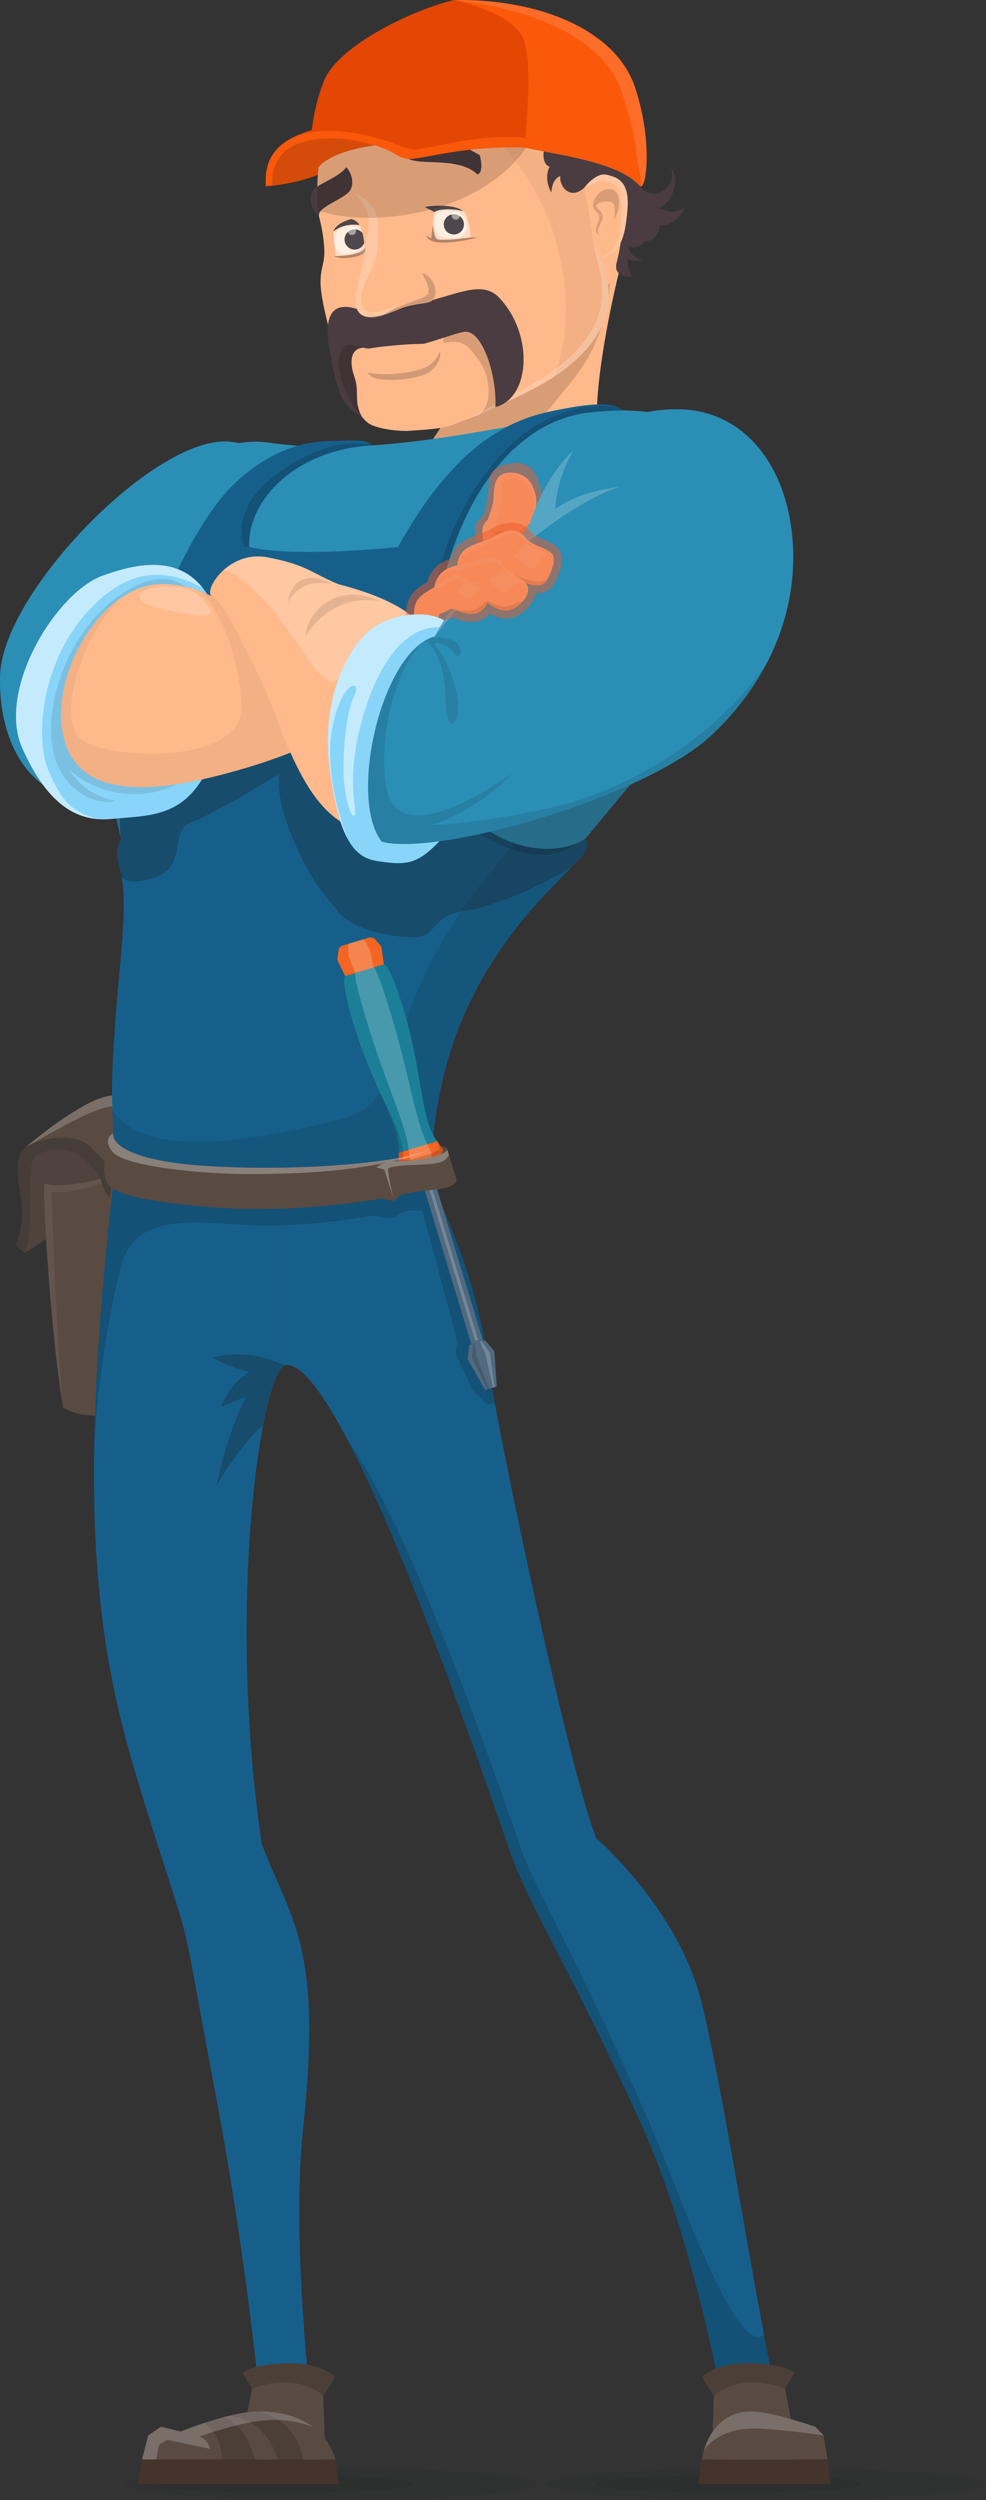 <?xml version="1.0" encoding="UTF-8"?> <svg xmlns="http://www.w3.org/2000/svg" xmlns:xlink="http://www.w3.org/1999/xlink" viewBox="0 0 284.24 720.29"><rect x="0" y="0" width="284.24" height="720.29" fill="#333333" stroke="none"/><defs><style> .cls-1, .cls-2, .cls-3 { opacity: .2; } .cls-1, .cls-4, .cls-5, .cls-6, .cls-7 { fill: #fff; } .cls-2, .cls-8, .cls-9, .cls-10 { fill: #1c1f23; } .cls-11 { fill: #175f8b; } .cls-12 { fill: #45342b; } .cls-13 { opacity: .05; } .cls-14 { fill: #ffb98b; } .cls-15 { fill: #516a80; } .cls-16, .cls-6, .cls-10 { opacity: .3; } .cls-5, .cls-17 { opacity: .5; } .cls-18 { fill: #4e474b; } .cls-19 { fill: #594a42; } .cls-8, .cls-20 { opacity: .1; } .cls-21 { fill: #ffe6d2; } .cls-21, .cls-9, .cls-22, .cls-7 { opacity: .15; } .cls-23 { fill: #89d5fa; } .cls-24 { fill: #2b8eb5; } .cls-25 { fill: #f26522; } .cls-26 { clip-path: url(#clippath-1); } .cls-27 { isolation: isolate; } .cls-28 { fill: #1c7f98; } .cls-29 { fill: #4a3c40; } .cls-17 { fill: #f15a29; mix-blend-mode: hard-light; } .cls-30 { clip-path: url(#clippath); } .cls-31 { fill: #fa580a; } .cls-32 { fill: #d63c00; opacity: .62; } </style><clipPath id="clippath"><path class="cls-5" d="M103.65,64.83c1.28,2.57,1.6,6.45,1.35,7.73-1.82.9-4.98,1.17-8.21,1.2-.8-6.39-.76-6.97-.76-6.97,0,0,1.52-1.82,3.98-2.02,2.42-.2,3.64.06,3.64.06Z"></path></clipPath><clipPath id="clippath-1"><path class="cls-5" d="M125.22,61.1c-.76,2.77-.33,6.64.16,7.84,1.96.53,7.12.06,10.29-.54-.44-6.43-2.08-7.61-2.08-7.61,0,0-2.76-1.23-5.23-1.06-2.46.17-3.14,1.37-3.14,1.37Z"></path></clipPath></defs><g class="cls-27"><g id="_Слой_2" data-name="Слой_2"><g id="Work"><g><g><path class="cls-14" d="M178.68,77.38c-3.37,13.53-8.14,37.96-6.22,49.12,1.92,11.16-42.96,8.72-47.9,5.41-4.93-3.31,6.02-7.33,8.74-26.07,2.72-18.74,6.35-17.94,16.74-23.57,10.39-5.63,30.61-12.77,28.64-4.88Z"></path><path class="cls-22" d="M175.79,73.92c-5.74-.53-18.28,4.29-25.75,8.34-10.39,5.63-14.02,4.83-16.74,23.57-2.72,18.74-13.67,22.76-8.74,26.07,1.88,1.26,9.56,2.4,18.24,2.7,8.81-8.57,17.05-18.49,22.77-25.68,7.97-10.01,11.13-23.02,10.22-35Z"></path></g><g><g><path class="cls-19" d="M45.84,329.8c-2.01-10.92-8.05-16.39-16.6-13.52-8.55,2.87-21.81,14.21-21.81,14.21h0c-2.95,2.23-2.72,6.5-1.46,14.38,1.4,8.75-1.45,13.81-1.45,13.81l2.61,2.31s13.64-8.72,24.52-16.23c8.55-5.9,15.08-10.16,14.19-14.96Z"></path><path class="cls-1" d="M45.84,329.8s-.05-.04-.15-.12c-.1-.08-.24-.19-.4-.35-.34-.3-.75-.79-1.24-1.38-.23-.28-.48-.59-.73-.92-.2-.34-.49-.68-.74-1.07-.48-.78-.94-1.65-1.56-2.49-.31-.42-.62-.86-1-1.23-.19-.19-.35-.41-.54-.59-.19-.18-.38-.36-.58-.54-.8-.68-1.62-1.29-2.53-1.67-.9-.38-1.88-.63-3.01-.68-1.11-.05-2.4.17-3.65.51l-1.14.36-.95.36c-.62.21-1.34.57-2.02.83-1.37.59-2.72,1.26-4.02,1.92-1.31.66-2.57,1.32-3.76,1.98-1.2.66-2.33,1.28-3.37,1.85-1.03.6-2.03,1.1-2.87,1.58-.85.48-1.6.91-2.21,1.25-1.24.69-1.95,1.08-1.95,1.08,0,0,2.42-2.08,6.25-4.96.96-.72,2.01-1.48,3.13-2.27,1.12-.79,2.32-1.6,3.58-2.41,1.27-.8,2.59-1.6,3.97-2.35,1.39-.73,2.81-1.47,4.32-2,1.49-.54,3.07-.95,4.64-.95,1.57-.03,3.12.28,4.48.91,1.36.64,2.48,1.6,3.41,2.6.45.52.88,1.03,1.21,1.58.38.52.67,1.08.95,1.6.55,1.06.97,2.08,1.28,3,.35.91.52,1.74.73,2.41.31,1.36.47,2.14.47,2.14Z"></path><path class="cls-9" d="M7.13,360.99c3.67-8.81-1.02-26.68,4.02-28.56,5.05-1.9,11.45-3.1,17.84,7.2,0,0,1.46,5.33,2.65,5.13-10.88,7.51-24.52,16.23-24.52,16.23Z"></path><path class="cls-19" d="M32.89,407.48s-9.4,1.61-14.71-1.96c-3.62-21.54-5.79-59.89-5.43-64.52,6.9,2.19,23.13-3.38,23.13-3.38l-2.99,69.85Z"></path><path class="cls-10" d="M29,339.63c-6.4-10.29-12.79-9.09-17.84-7.2-5.05,1.89-.35,19.76-4.03,28.56l-2.61-2.31s2.85-5.07,1.45-13.81c-1.4-8.75-1.54-13.05,2.53-15.04,4.07-1.99,13.58-3.82,17.88.88,3.11,3.4,5.58,4.81,6.29,7.71-.38,1.84-.74,4.66-1.02,6.35-1.19.18-2.65-5.14-2.65-5.14Z"></path><g class="cls-3"><path class="cls-6" d="M29,339.63s0,0,0-.01c-.55.14-1.09.28-1.64.41-.96.22-1.92.43-2.89.61-.97.19-1.94.35-2.91.49-.49.08-.98.12-1.47.18-.49.06-.98.11-1.47.13-.49.02-.98.08-1.48.06l-1.48-.02-1.09-.11-.38-.04-1.44-.33h0c-.02.54-.03,1.07-.03,1.61,0,0,.01,1.81.03,2.44.03,1.35.09,2.7.14,4.05.11,2.7.26,5.39.42,8.09.32,5.39.71,10.78,1.16,16.16.44,5.38.95,10.76,1.55,16.12l.46,4.02.5,4.02c.35,2.68.75,5.35,1.18,8.01l-.65-8.08-.54-8.08c-.19-2.69-.32-5.38-.47-8.08-.11-2.7-.28-5.38-.43-8.07-.29-5.38-.53-10.77-.7-16.15-.11-2.69-.23-5.38-.31-8.06l-.16-4.01c-.02-.51-.03-1.02-.04-1.53l.66.05,1.62-.02c.54,0,1.05-.07,1.58-.11.52-.04,1.04-.12,1.54-.2.51-.09,1.02-.15,1.52-.25,1-.19,2-.4,2.98-.64.98-.23,1.96-.49,2.91-.79.57-.17,1.14-.36,1.7-.57-.24-.74-.39-1.29-.39-1.29Z"></path></g></g><path class="cls-24" d="M66.35,127.26C45.19,124.96.6,170.6.02,194.67c-.58,24.07,13.25,38.19,28.52,34.61,15.27-3.58,26.86-23.3,32.37-44.75,5.51-21.46,33.51-54.22,5.45-57.26Z"></path><path class="cls-24" d="M123.01,337.61c0-36.53,13.72-56.64,42.33-91.81,28.61-35.18,47.55-52.58,51.03-87.37s-23-43.68-50.16-39.05c-27.16,4.64-59.63,12.37-89.01,8.12-29.38-4.25-54.51,44.84-48.71,81.96,5.8,37.11,10.05,35.57,8.5,63.79-1.55,28.22-1.93,48.32-1.93,64.37h87.95Z"></path><g><path class="cls-11" d="M168.74,241.64c-12.19,8.14-45.15.77-44.95-41.58.2-42.35,18.04-77.08,44.95-81.07,0,0,7.2-.87,10.87-.74-2.62-2.38-8.37-2.21-18.13-.29-9.76,1.92-27.9,5.5-46.73,39.63,0,0-28.94,3.22-42.89.02-.7-13.32,13.31-28.07,35.3-29.28-1.3-1.91-5.12-1.38-11.36-1.3-6.24.09-16.53,1.31-28.12,12.21-11.59,10.9-23.19,37.84-27.64,54.05-4.45,16.22-6.26,43.16-5.19,48.36-1.09,2.9-1.79,3.34-.13,9.27,1.66,5.93.87,17.44-.31,29.47-1.18,12.03-2.35,29.29-2.09,36.22.26,6.93.65,14.38-.39,17.39-1.05,3.01,1.21,8.55,34.34,8.98,33.13.43,53.72.79,57.72-5.37,1.93-2.97-1.25-4.14,3.47-25.76s16-38.99,27.13-51.35c12.8-14.21,15.95-14.38,14.15-18.86Z"></path><path class="cls-20" d="M66.27,342.97c33.13.43,53.72.79,57.72-5.37,1.93-2.97-1.25-4.14,3.47-25.76,4.72-21.62,16-38.99,27.13-51.35,12.8-14.21,15.95-14.38,14.15-18.86-4.74,3.16-12.61,3.96-20.46,1.3-2.05,2.49-4.09,4.94-6.08,7.34-36.47,43.93-21.1,66.75-44.85,72.44-20.49,4.91-54.39,12.41-64.9-2.69.22,5.83.35,11.45-.52,13.97-1.05,3.01,1.21,8.55,34.34,8.98Z"></path><path class="cls-22" d="M107.15,128.32c-.06-.09-.15-.14-.22-.22-7.63-1.32-16.27.59-27.28,8.55-13.73,9.94-9.28,20.93-9.28,20.93l1.48.02c-.7-13.32,13.31-28.07,35.3-29.28Z"></path><path class="cls-22" d="M179.61,118.25c-.37-.34-.82-.62-1.33-.86-8.84-2.07-22.83,2.03-32.61,12.28-12.84,13.45-21.34,32.58-22.59,57.17-1.25,24.59,2.47,46.03,16.1,53.95,10.13,5.88,19.88,7.47,26.82,2.28-13.75,5.56-42.41-3.5-42.23-43,.2-42.35,18.04-77.08,44.95-81.07,0,0,7.2-.87,10.87-.74Z"></path><path class="cls-10" d="M173.34,196.03c-27.55,12.33-55.16,4.53-74.59,4.73-19.44.2-42.23-6.95-59.67-17.32-3.04-1.81-6.37-2.24-9.81-1.74-1.78,9.34-2.16,18.89-.78,27.75,2.53,16.2,4.77,25.03,6.35,32.19h0c-1.09,2.9-1.78,3.34-.13,9.27.15.54.27,1.13.38,1.76,1.22,1.36,3.1,1.78,7.64.74,12.38-2.82,5.4-13.92,12.38-16.46,6.97-2.54,25.46-14.05,25.46-14.05,0,0-1.74,6.48,4.51,20.21,6.26,13.73,8.39,14.17,12.14,19.29,3.75,5.12,15.08,7.78,22.19,7.62,7.11-.16,4.05-5.77,14.56-7.62,7.4-1.1,18.56-5.38,30.76-12.5,4.25-4.26,5.16-5.36,4-8.25,19.47-23.66,34.09-39.31,41.88-59-9.87,1.89-24,7.44-37.28,13.39Z"></path></g><g><path class="cls-11" d="M123.01,337.61c10.44,22.62,15.08,36.53,17.98,56.83s23.36,116.59,30.9,135.15c0,0,23.94,20.69,30.39,47.47,8.6,35.71,18.15,106.74,26.85,135.16h-17.4s-8.31-59.78-27.45-101.53-31.53-61.39-36.75-75.88-47.49-141.58-64.89-141.58v-55.61h40.36Z"></path><path class="cls-22" d="M151.12,535.02c-3.79-9.78-30.15-90.75-51.1-120.53,19.37,36.82,43.64,109.55,47.52,120.31,5.22,14.5,17.62,34.13,36.75,75.88,19.14,41.75,27.45,101.53,27.45,101.53h17.4c-2.9-9.46-5.89-23.64-8.9-39.67-4.43,3.95-12.2-8.45-25.77-43.19-16.67-42.67-39.33-84-43.33-94.33Z"></path><path class="cls-11" d="M82.65,393.22c-6.96,0-17.62,67.32-7.19,138.07,8.7,22.62,17.58,29.4,11.88,82.34-4.03,37.48,4.55,98.58,4.55,98.58h-15.08s-3.48-49.68-14.69-109.02c-10.91-57.73-5.8-37.11-18.56-77.7-12.76-40.59-23.65-75.96-10.51-187.88h49.59v55.61Z"></path><path class="cls-22" d="M140.99,394.44c-2.9-20.3-7.54-34.21-17.98-56.83H33.06c-3.91,33.27-5.69,59.78-5.93,81.67.46-16.99,4.17-41.54,7.9-54.82,4.15-14.77,19.91-12.43,36.13-11.51,16.22.91,34.92-2.48,36.35-2.66,1.44-.18,5.1,1.61,7.42-.35,2.32-1.96,6.84-1.05,6.84-1.05,0,0,9.28,34.65,9.84,36.62.55,1.96-.68,3.92,0,5.1.68,1.18,4.55,9.85,4.55,9.85l4.3,4.27c.54-.18,1.28-.33,2.19-.45-.76-4.14-1.33-7.51-1.66-9.86Z"></path></g><path class="cls-23" d="M62.7,177.35c-6.31-17.44-19.77-16.38-33.18-11.47-13.41,4.91-30.61,32.94-23.07,49.75s16.24,21.26,25.9,20.3c9.66-.97,18.94-.34,25.71-11.09s11.98-27.2,4.64-47.49Z"></path><path class="cls-20" d="M49.84,167.23c-9.64-3.11-29.42,10.49-34.26,34.68s11.51,30.69,17.92,28.88c-3.66-.76-9.81-2.72-13.6-9.13,6.67,6.54,22.65,11.51,35.65,1.37,13-10.13,12.48-49.94-5.7-55.8Z"></path><path class="cls-14" d="M46.66,168.28c-17.78,0-33.63,27.83-27.83,45.81,5.8,17.98,31.02,13.53,53.35,6.77,22.33-6.77,46-20.3,46-20.3v-20.03s-15.27,3.79-31.7,2.05c-16.43-1.74-23.2-14.3-39.82-14.3Z"></path><path class="cls-13" d="M118.18,200.56v-20.03s-15.27,3.79-31.7,2.05c-12.65-1.34-19.58-9.1-29.69-12.59,4.43,1.87,12.16,16.8,12.83,33.38.67,16.59-36.47,15.89-45.71,9.96-7.92-5.08-.9-29.55,10.73-40.87-12.04,8.44-20.23,27.9-15.81,41.62,5.8,17.98,31.02,13.53,53.35,6.77,22.33-6.77,46-20.3,46-20.3Z"></path><path class="cls-5" d="M29.53,165.88c-13.41,4.91-30.61,32.94-23.07,49.75,6.63,14.79,14.16,20.01,22.46,20.4-8.64-1.65-11.6-6.43-14.75-13.53-4.41-9.92-2.05-31.31,10.42-45.53,12.47-14.22,23.63-13.04,33.87-7.57-7.1-8.95-18.02-7.5-28.92-3.51Z"></path><path class="cls-1" d="M50.43,169.02c4.78.28,7.73,2.48,10.14,6.41,2.41,3.92-11.45.72-17.27-.98-5.82-1.7-3.17-6.03,7.13-5.43Z"></path><g><path class="cls-14" d="M106.1,239.61c-18.3-2.28-24.46-30.15-30.64-43.1-6.19-12.95-11.35-23.38-14.25-24.66s4.39-13.42,15.8-11.29c11.4,2.13,12.56,4.45,20.49,7.73,10.24,2.71,25.71,7.73,28.22,19.72,2.51,11.98-.96,53.93-19.61,51.61Z"></path><path class="cls-1" d="M97.5,168.28c-7.92-3.29-9.08-5.61-20.49-7.73-5.37-1-9.83,1.16-12.74,3.86,2.07-.06,5.14,1.63,10.16,6.77,11.12,11.38,14.67,21.86,20.07,24.85,4.99,2.76,8.32-12.23,27.41-15.53-5.84-6.77-16.63-10.17-24.41-12.22Z"></path><path class="cls-20" d="M109.34,173.13c-12.82-1.82-19.46,7.08-21.18,10.22-.39-4.85,7.19-16.51,21.18-10.22Z"></path><path class="cls-20" d="M95.61,168.28c-7.47-1.55-11.05,2.31-12.62,5.32.39-4.25,3.99-10,12.62-5.32Z"></path></g><g><g><path class="cls-14" d="M137.49,169.62c-1.72,3.79.17,7.11,4.37,7.51s7.17-.97,6.38-5.22c-.54-2.89.28-8.8,1.37-11.28,1.1-2.48.38-12.4-4.9-12.29-5.28.11-5.89,4.16-5.65,5.16.24,1,.15,12.32-1.57,16.11Z"></path><path class="cls-14" d="M147.33,155.05c3.13.04,3.81-1.87,5.54-4.32,1.73-2.45,2.65-7.26.4-11.2-2.25-3.94-6.69-3.64-8.16-3.04-1.47.6-2.66,2.02-2.76,5.75-.1,3.72-.91,4.6-1.68,7.43-.77,2.83,2.65,5.34,6.66,5.38Z"></path><path class="cls-7" d="M146.49,138.01c.54-.11,1.13-.14,1.7-.09,1.16.05,2.25.47,3.15,1.24.19.21.37.3.61.65l.29.38.26.41c.34.56.63,1.16.83,1.81.42,1.28.66,2.68.58,4.11-.02.71-.14,1.43-.31,2.13-.17.71-.39,1.41-.74,2.08.84-1.23,1.33-2.67,1.58-4.13.23-1.46.21-2.98-.14-4.42-.16-.72-.42-1.43-.74-2.09-.31-.67-.74-1.29-1.23-1.85-1.02-1.08-2.41-1.8-3.88-2.01-.73-.11-1.48-.12-2.22-.02-.73.1-1.46.35-2.04.82-.59.46-1,1.11-1.26,1.8-.27.69-.41,1.43-.49,2.17-.09.74-.07,1.48-.13,2.22-.05.74-.15,1.48-.31,2.2-.33,1.45-.95,2.81-1.32,4.25h0c-.66.55-1.15,1.29-1.43,2.11-.14.41-.22.83-.23,1.26,0,.43.11.85.11,1.28.05,1.72.01,3.44-.07,5.15-.08,1.72-.21,3.43-.43,5.14-.11.85-.24,1.7-.42,2.54-.17.84-.4,1.67-.73,2.47.37-.3.75-.66,1.02-1.04.31-.38.53-.79.76-1.2.21-.42.41-.83.57-1.26.15-.43.32-.85.43-1.29.24-.87.4-1.74.54-2.62.14-.87.27-1.75.39-2.63.13-.88.2-1.76.26-2.64.06-.89.11-1.76.12-2.72,0-.17,0-.34-.02-.5-.01-.18-.03-.34-.04-.42l-.02-.16h0s-.07-.34-.03-.18h0s0,.02,0,.02v.03s.02.06.02.06c0,.03,0,.03,0,.01,0-.1.04-.33.12-.51.14-.4.39-.7.67-.98l.65-.65.14-.55c.19-.77.36-1.31.59-2.04.22-.7.49-1.53.67-2.4.16-.88.23-1.73.26-2.59.02-.47,0-.77,0-1.18,0-.33,0-.64,0-.95.03-.61.11-1.2.25-1.66.14-.47.32-.8.56-1.03.15-.13.18-.19.45-.32.11-.07.4-.15.65-.21Z"></path><path class="cls-22" d="M148.26,154.99c.81-.09,1.58-.46,2.14-.97.57-.51.98-1.1,1.32-1.6.68-1.01,1.14-1.69,1.14-1.69,0,0-.19.12-.5.34-.29.23-.73.57-1.21.96-.48.39-1.01.84-1.54,1.1-.26.13-.51.23-.77.25-.25.04-.51.07-.8.05-.3-.02-.57-.06-.94-.09-.34-.05-.62-.1-.94-.14-.62-.07-1.21-.09-1.75-.13-.27-.02-.5-.07-.74-.07-.23,0-.48.04-.7.09-.22.05-.45.14-.6.18-.15.04-.26.1-.25.09,0,0,.62.56,1.75,1.02.56.24,1.25.44,2,.56.75.12,1.57.17,2.38.07Z"></path></g><path class="cls-17" d="M150.13,164.49c.97-4.98,2.31-6.2,2.07-8.59,3.82-5.19,4.97-8,4.05-13.13-.92-5.13-2.46-10.58-9.61-9.16s-5.34,5.63-5.98,8.96-.83,5.22-2.06,6.73c-1.24,1.51-2.08.86-1.55,4.44.54,3.58,1.23,6.53-1.02,12.49s-2.1,10.17.22,12.02c2.33,1.84,11.47,3.06,12.84-4.18,1.37-7.24.35-6.05,1.03-9.57Z"></path></g><g><path class="cls-23" d="M130.94,181.62c-3.24-5.63-13.34-5.99-21.46-1.93s-17.2,20.49-14.5,41.36,7.15,26.09,13.92,27.06c6.77.97,10.15,1.19,15.22-3.27,5.07-4.46,27.5-27.27,6.81-63.22Z"></path><path class="cls-5" d="M130.55,181.47c.12.04.24.07.36.11-3.26-5.59-13.33-5.95-21.43-1.9-8.12,4.06-17.2,20.49-14.5,41.37,1.31,10.1,3.03,16.53,5.22,20.59-3.53-8.99-6.11-21.5-4.59-30.74,2.46-14.93,8.99-15.66,6.52-10.44-2.46,5.22-3.33,16.24-3.04,23.2.29,6.96,2.46,12.9,3.19,11.02.72-1.88-3.04-11.16,2.9-30.01,5.94-18.85,15.62-26.58,25.37-23.2Z"></path></g><g><path class="cls-24" d="M125.33,183.36c-15.27,4.06-25.13,46.58-15.27,59.15,16.24,4.25,75.96-12.76,95.1-30.73,19.14-17.98,25.9-40.59,22.81-60.69-3.09-20.1-15.53-32.69-31.64-33.16-16.11-.47-35.44,7.46-43.75,33.36-13.72,16.82-20.88,19.52-27.25,32.09Z"></path><path class="cls-1" d="M178.68,140.25c-13.92,1.74-18.56,6.57-18.56,6.57,0,0-.19-7.92,5.25-17.16-5.27,5.13-9.76,12.17-12.79,21.61-13.72,16.82-20.88,19.52-27.25,32.09,14.3-18.75,38.47-38.47,53.35-43.1Z"></path><path class="cls-20" d="M221.37,190.43c-13.55,20.95-39.6,37-61.82,42.1-22.23,5.1-38.85,5.53-34.99,4.95,3.87-.58,15.85-6.57,23-14.69-16.62,11.79-33.05,17.59-35.95,5.13-2.89-12.43,1.53-35,10.51-43.09-13.37,8.59-21.2,46.01-12.05,57.67,16.24,4.25,75.96-12.76,95.1-30.73,7.03-6.61,12.39-13.84,16.2-21.34Z"></path><path class="cls-20" d="M122.12,184.84c1.28-.75,6.12,4.32,6.31,16.5.19,12.18,5.17,6.81,3.21-1.74s-5.22-12.32-6.31-13.77c-1.09-1.45,3.99-.36,5.58,2.32,1.6,2.68,3.33-1.47,0-3.38-2.07-1.19-4.71-1.25-6.4-1.12-.82.29-1.61.69-2.39,1.19Z"></path></g><g><g><path class="cls-14" d="M138.58,166.36c3.19-1.8,6.76-.69,9.43-3.31,2.67-2.63,4.83-5.67,1.34-8.86-3.11-2.85-5.73.23-9.72,1.62-3.98,1.39-7.06,2.32-7.73,6.48-.66,4.16,3.48,5.88,6.67,4.08Z"></path><path class="cls-14" d="M130.45,172.07c3.32-1.18,6.13.41,9.22-1.62,3.09-2.03,5.86-4.52,3.71-8.02-1.92-3.13-5.1-.67-8.99,0-3.89.67-6.87,1.07-8.64,4.82-1.77,3.75,1.37,6,4.69,4.81Z"></path><path class="cls-14" d="M125.29,177.59c2.07-1.3,4.37-1.22,5.99-3.45,1.82-2.5,3.25-5.27.54-7.38-2.43-1.88-4.19.98-7.04,2.66-2.85,1.68-5.06,2.87-5.34,6.33-.04.47,0,.88.07,1.25,2.07-.11,4.04.08,5.78.58Z"></path><path class="cls-14" d="M145.68,164.49c4.37,3.53,10.21,6.03,12.08,2.46,3.51-6.69,1.35-7.73-.25-8.57-1.6-.84-4.39-1.52-6.13-3.55-1.74-2.03-3.05-2.14-5.29-1.76-3.52.59-5.5,5.16-5.06,7.97.44,2.81,2.86,2.02,4.64,3.46Z"></path><path class="cls-22" d="M154.04,168.64c.4.04.8.05,1.16,0,.37-.03.71-.13,1.01-.25.29-.13.55-.29.75-.46.18-.19.38-.32.47-.49.21-.32.33-.5.33-.5,0,0-.36.07-.73.18-.17.08-.42.08-.59.17-.2.06-.39.13-.62.17-.23.03-.48.04-.76.03-.13.01-.28-.02-.43-.04-.15-.02-.3,0-.47-.04-.65-.08-1.4-.25-2.18-.43-.78-.19-1.55-.49-2.27-.78-.74-.26-1.43-.56-2.02-.83-.58-.26-1.1-.46-1.45-.64-.36-.15-.57-.24-.57-.24,0,0,.67.55,1.73,1.29,1.07.73,2.56,1.63,4.18,2.25.81.3,1.64.55,2.45.62Z"></path><path class="cls-7" d="M152.21,156.73c-2.05.45-4.02,3.62-4.02,3.62,0,0,3.08,2.46,5.34,3.72,1.04-1.23,2.69-4.01,4.65-4.21,0,0-4.13-2.23-5.97-3.13Z"></path><path class="cls-14" d="M138.76,171.95c3.39,3.48,7.7,6.09,11.86,1.37,3.45-3.91.54-5.85-.76-6.68-1.31-.84-3.38-1.88-4.64-3.86-1.26-1.99-2.41-2.11-4.46-1.8-3.22.5-5.63,4.85-5.64,7.56,0,2.71,2.26,2,3.64,3.41Z"></path><path class="cls-22" d="M142.14,174.74c.7.41,1.5.78,2.34.99.43.09.86.15,1.28.15.42-.02.85-.03,1.24-.16.4-.08.76-.24,1.1-.4.34-.15.62-.37.91-.53.52-.4.93-.75,1.18-1.03.27-.27.42-.43.42-.43,0,0-.35-.02-.78.07-.21.04-.43.13-.67.22-.24.09-.47.23-.73.36-.54.2-1.12.43-1.73.55-.15.05-.31.07-.46.08-.16.02-.31.08-.48.07-.33.02-.67.01-1.03-.02-.72-.08-1.46-.32-2.15-.63-.7-.29-1.37-.62-1.92-.95-.56-.32-1.04-.58-1.37-.79-.34-.2-.53-.31-.53-.31,0,0,.59.64,1.59,1.48.49.43,1.11.88,1.8,1.31Z"></path><path class="cls-7" d="M150.05,167.83s-3.6-2.32-5.12-3.22c-1.89.39-3.91,2.58-3.91,2.58,0,0,2.4,2.43,4.23,3.68,1.1-1.16,3.03-2.88,4.8-3.04Z"></path><path class="cls-14" d="M131.01,175.58c3.69,1.72,7.84,2.49,9.7-2.44,1.54-4.08-1.3-4.74-2.58-5.01-1.27-.27-3.2-.47-4.78-1.65-1.57-1.19-2.52-.94-4.03-.09-2.37,1.34-2.98,5.47-2.18,7.59.8,2.13,2.36.9,3.87,1.6Z"></path><path class="cls-7" d="M134.04,168.02c-1.36.87-2.47,2.53-2.47,2.53,0,0,2.34,1.36,4.15,1.8.52-1.23,1.88-2.53,3.23-3.18,0,0-3.45-.89-4.91-1.15Z"></path><path class="cls-7" d="M127.42,165.84c.27-.2.54-.39.81-.55.27-.17.55-.32.84-.45,1.15-.55,2.49-.74,3.89-.96.72-.11,1.39-.16,2.19-.33.77-.16,1.51-.37,2.22-.59,1.38-.46,2.77-.97,3.72-.92h.22s.07,0,.07,0c.72-.12,1.32-.15,1.74.03.22.09.44.23.66.44.23.23.4.42.65.78.23.32.53.71.83,1.02.3.32.62.61.96.88.67.54,1.4.95,2.1,1.34.71.38,1.41.72,2.01,1.13.6.41,1.11.9,1.38,1.52.15.3.2.65.22,1-.01.36-.08.72-.18,1.09-.13.36-.28.71-.47,1.05-.17.35-.43.66-.64,1,.24-.31.52-.6.72-.94.23-.32.41-.67.58-1.03.15-.37.26-.75.31-1.14.02-.39,0-.79-.14-1.17-.24-.76-.81-1.36-1.42-1.85-.63-.48-1.32-.87-1.98-1.29-1.34-.82-2.63-1.81-3.48-3.15-.42-.66-.94-1.3-1.66-1.64-.72-.35-1.55-.31-2.32-.21h0c-.73-.09-1.45.05-2.16.23-.7.18-1.39.41-2.09.63-.69.22-1.39.42-2.1.57l-2.15.39c-1.42.26-2.87.59-4.13,1.32-.32.18-.61.39-.9.62-.28.23-.54.49-.78.76-.47.55-.85,1.18-1.17,1.83.32-.25.55-.53.85-.75.25-.25.53-.47.8-.67Z"></path><path class="cls-7" d="M139.12,157.3c.82-.26,1.83-.62,2.71-1.09.9-.44,1.73-.95,2.53-1.38.4-.22.79-.41,1.18-.55.31-.13.79-.24,1.22-.32.88-.17,1.63-.21,2.28.02.68.22,1.27.69,1.86,1.28.62.63,1.35,1.12,2.01,1.48.67.37,1.32.58,1.89.77.57.17,1.06.33,1.47.45.81.24,1.26.42,1.26.42,0,0-.43-.23-1.21-.55-.77-.34-1.92-.75-3.15-1.51-.61-.39-1.24-.87-1.78-1.5-.54-.62-1.18-1.26-2.02-1.62-.84-.37-1.81-.35-2.74-.21-.95.1-1.87.41-2.74.84-.86.43-1.73.86-2.57,1.29-.85.42-1.74.73-2.59,1.02-1.7.59-3.31,1.2-4.46,2.09-1.17.87-1.77,1.99-2.02,2.78-.13.4-.21.72-.25.95-.05.22-.07.34-.07.34,0,0,.1-.11.23-.31.13-.19.32-.47.56-.82.25-.33.55-.69.88-1.07.34-.37.75-.75,1.28-1.08,1.05-.67,2.56-1.13,4.26-1.71Z"></path><path class="cls-7" d="M127.84,168.56c.41-.26.82-.49,1.18-.7.36-.22.69-.36.94-.46l.29-.11c.29-.17.56-.3.78-.4.23-.1.4-.13.6-.12.2,0,.47.08.75.2.12.04.28.14.45.23.16.08.37.22.56.29.79.35,1.61.53,2.39.63.8.06,1.57.05,2.35,0-1.48-.28-3.01-.53-4.31-1.34-.63-.4-1.22-.93-1.98-1.07-.76-.17-1.51.14-2.17.48h0c-.96.25-1.74.9-2.52,1.49-.77.61-1.54,1.22-2.39,1.72.68.18,1.24.06,1.73-.14.48-.21.91-.49,1.34-.72Z"></path><path class="cls-22" d="M137.66,176.58c.33-.14.66-.28.93-.49.58-.37.97-.89,1.3-1.32.29-.46.51-.86.62-1.16.13-.29.2-.46.2-.46,0,0-.32.08-.67.25-.35.18-.67.46-.98.81-.76.62-1.49,1.18-2.59,1.54-.56.16-1.2.21-1.82.19-.63,0-1.25-.03-1.79-.12-1.11-.13-1.85-.22-1.85-.22,0,0,.65.32,1.68.69,1.02.36,2.47.76,3.92.57.36-.05.71-.14,1.05-.27Z"></path><path class="cls-14" d="M126.4,177.96c.36-1,.52-1.86.39-2.45,0,0,.03-3.28-2.55-4.03-2.58-.76-4.8,1.32-4.88,4.99,0,.18,0,.36-.01.54,2.58-.15,5.02.15,7.05.94Z"></path></g><path class="cls-17" d="M161.83,159.97c-.53-2.24-2.26-3.14-3.26-3.67-.12-.06-.59-.31-1.33-.61l-1.13-.48-.4-.18c-.13-.06-.26-.12-.4-.19l-.27-.14c-.15-.08-.31-.17-.47-.27l-.22-.13c-.17-.11-.34-.23-.5-.36l-.13-.1c-.22-.19-.41-.37-.57-.55-.2-.23-.41-.45-.63-.67-.11-.1-.21-.2-.3-.29-.14-.13-.29-.25-.44-.37-.14-.11-.28-.22-.42-.31-.11-.07-.22-.14-.37-.23-.11-.06-.22-.13-.33-.19-.05-.03-.31-.15-.31-.15-.12-.05-.24-.1-.36-.13-.21-.08-.41-.14-.62-.19-.12-.03-.24-.05-.39-.08-.22-.04-.45-.07-.66-.08-.13,0-.25-.01-.38-.02-.19,0-.38,0-.56,0-.16,0-.31.02-.45.03-.15.01-.31.03-.43.04l-.74.11-.17.03c-1.4.25-2.71.92-3.95,1.56l-1.35.68c-.34.16-.68.31-1.03.44l-.11.04c-.39.14-.77.28-1.16.41-.44.15-.87.31-1.34.48-1,.38-1.78.73-2.47,1.11l-.09.05c-.89.5-1.62,1.06-2.2,1.67l-.14.15c-.53.58-.97,1.23-1.31,1.93l-.05.12c-.09.2-.18.41-.26.63l-.07.19c-.09.25-.16.51-.23.76-.16.05-.31.11-.47.16l-.24.09c-.16.06-.33.12-.49.19-.25.11-.49.23-.76.37-.13.06-.26.12-.36.18-.09.05-.19.11-.28.18-.2.13-.4.27-.6.41-.11.07-.22.15-.35.26-.11.09-.21.19-.27.25-.18.16-.35.33-.51.49-.1.09-.19.18-.31.31-.1.12-.19.24-.29.39-.15.19-.3.39-.45.62-.29.45-.54.88-.76,1.34-.22.47-.4.95-.52,1.42-1.89,1.12-3.65,2.22-4.81,4.09l-.05.07-.06.12c-.2.34-.37.7-.5,1.03-.07.18-.14.37-.23.64-.06.2-.12.4-.15.56-.19.79-.29,1.5-.31,2.23l-.02.85c4.39-.7,8.61-.17,11.44,1.73.05-.12.12-.24.16-.36.57-.22,1.17-.46,1.78-.78.1.04.21.09.34.15l.47.19c.55.22,1.09.41,1.59.55l.16.05c.84.23,1.66.37,2.5.41.53.02,1.01,0,1.47-.06.51-.07,1.01-.19,1.49-.37l.07-.03c.2-.08.4-.17.56-.25l.25-.13c.21-.11.41-.24.62-.38.2-.14.4-.29.58-.44.1-.09.19-.18.28-.26.14-.13.27-.27.41-.42.14.08.28.16.41.23,1.66.87,3.32,1.22,4.86,1.07.1,0,.2-.02.32-.03,1.02-.14,2.01-.49,3-1.08l.48-.3.09-.06c.66-.46,1.3-1.04,1.92-1.72l.12-.13.46-.58c.06-.07.11-.14.16-.21l.02-.02.3-.45c.28-.43.51-.83.68-1.21l.22-.42v-.09s.06-.14.06-.14v-.07c.06-.22.12-.44.16-.65.01,0,.28,0,.28,0,.25,0,.49-.02.73-.04.83-.09,1.59-.34,2.26-.74l.2-.12c.18-.12.35-.24.52-.37l.11-.09.1-.1.19-.18.13-.13c.1-.12.21-.23.31-.36l.12-.16v-.02c.14-.18.29-.4.42-.65,1.84-3.5,2.48-6.07,2.01-8.06Z"></path></g><g><path class="cls-19" d="M126.78,331.73c0,3.49.7,6.97,1.22,8.72.52,1.74-34.61,10.11-67.65,7.32-29.49-2.49-29.47-6.1-30.16-9.07-.7-2.96.7-5.93,0-8.89-.7-2.96,2.43-3.31,2.43-3.31,0,0-2.08,8.02,29.65,9.59,31.73,1.57,59.76-2.44,62.44-5.58,1.29-.44,2.07,1.22,2.07,1.22Z"></path><path class="cls-19" d="M128.87,330.94s-.53-1.07-3.12-.61c-2.58.46-6.7,2.75-6.7,2.75l1.83,8.14s8.08-.88,8.99-1.8c.92-.92-.59-7.13-.59-7.13l-.42-1.35Z"></path><g><g><g><polygon class="cls-25" points="107.86 270.32 106.74 270.02 102.57 271.28 98.4 272.54 97.64 273.41 97.23 276.54 99.51 281.23 105.07 279.54 110.64 277.86 109.94 272.69 107.86 270.32"></polygon><polygon class="cls-25" points="126.05 328.75 120.49 330.44 114.93 332.12 114.98 335.15 116.69 336.33 117.74 336.37 121.91 335.11 126.08 333.85 126.92 333.23 127.69 331.3 126.05 328.75"></polygon><path class="cls-28" d="M116.39,290.99c-4.16-13.74-5.75-13.13-5.75-13.13l-5.56,1.68-5.56,1.68s-1.66.37,2.5,14.12c4.16,13.74,9.85,23.36,11.99,30.43,1.38,4.57.92,6.35.92,6.35l5.56-1.68,5.56-1.68s-1.37-1.22-2.75-5.79c-2.14-7.07-2.75-18.23-6.91-31.97Z"></path></g><path class="cls-1" d="M120.9,323.69c-2.14-7.07-4.06-17.83-8.23-31.57-4.16-13.74-4.91-13.39-4.91-13.39l-1.11-5.04-1.43-2.57-.63-.45-2.01.61-2.01.61-.28.72.23,2.94,1.88,4.81s-.82.12,3.34,13.86c4.16,13.74,8.54,23.76,10.68,30.83,1.38,4.57,1.4,6.2,1.4,6.2l.46,2.9,1.07,1.38.56.19,2.01-.61,2.01-.61.36-.47.13-1.74-1.23-2.67s-.9-1.37-2.28-5.94Z"></path></g><rect class="cls-15" x="128.84" y="333.82" width="3.49" height="59.85" transform="translate(-99.84 53.48) rotate(-16.85)"></rect><rect class="cls-22" x="120.56" y="335.05" width="3.49" height="2.7" transform="translate(-92.28 49.91) rotate(-16.85)"></rect><polygon class="cls-15" points="139.84 386.13 135.3 387.51 134.83 391.61 139.88 400.47 141.55 399.96 143.22 399.46 142.51 389.29 139.84 386.13"></polygon><rect class="cls-1" x="129.21" y="333.96" width=".87" height="53.35" transform="translate(-99.01 53.09) rotate(-16.86)"></rect><polygon class="cls-22" points="136.82 387.05 137.4 390.83 141 400.13 140.51 400.28 136.16 391.21 136.3 387.21 136.82 387.05"></polygon><polygon class="cls-1" points="138.32 386.59 139.94 390.06 142.11 399.79 142.59 399.64 141.18 389.69 138.84 386.43 138.32 386.59"></polygon><path class="cls-22" d="M114.98,335.15l1.71,1.18,1.04.04,4.17-1.26,4.17-1.26.84-.62.77-1.93-1.64-2.54.71,2.34-2.35,1.2-6.14,1.86-2.13-.07s1.69-3.93-6.16-18.31h0c1.7,3.83,3.16,7.13,4.04,10.01,1.38,4.57.92,6.35.92,6.35l.05,3.03Z"></path></g><path class="cls-19" d="M112.62,334.69c2.37-.41,6.75.17,11.98-1.31,5.23-1.48,4.27-2.44,4.27-2.44l2.7,8.72s.8,2.27-5.69,3.02c-6.49.75-10.7.73-12.1,3.35l-3.82-.73-1.41-8.89s.55-1.11,4.06-1.71Z"></path><g class="cls-16"><path class="cls-4" d="M128.87,330.94l.07.21c0-.14-.07-.21-.07-.21Z"></path><path class="cls-4" d="M113.27,344.78s-1.18-5.1-1.44-8.11c2.48-1.44,11.05-.65,14.91-1.77,1.47-.42,2.31-1.3,2.67-2.24l-.47-1.51c-.01.36-.55,1.16-4.34,2.23-5.23,1.48-9.62.9-11.98,1.31-3.51.61-4.06,1.71-4.06,1.71l2.22.56,2.48,7.81Z"></path></g><path class="cls-6" d="M124.71,330.51c-2.68,3.14-30.71,7.15-62.44,5.58-31.73-1.57-29.65-9.59-29.65-9.59,0,0-3.38,1.57-.03,5.49,3.35,3.92,24.89,6.43,41.19,6.27,16.3-.17,24.85-.94,36.24-3,11.39-2.05,14.7-4.75,14.7-4.75Z"></path></g><path class="cls-10" d="M74.1,412.2c.58-.62,1.16-1.07,1.73-1.38,1.92-9.96,4.14-16.22,6.14-17.4-6.33-3.23-13.84-4.09-20.73-2.33,3.31,1.95,6.93,3.36,10.68,4.16-3.79,2.29-6.73,5.94-8.17,10.13,2.37-1,4.74-2,7.11-3-3.88,8.17-6.72,16.83-8.42,25.71,3.23-5.74,7.15-11.09,11.65-15.9Z"></path></g><g><g><path class="cls-14" d="M162.23,91.3c15.75-8.07,15.75-12.54,19.42-23.95,3.67-11.41,5.24-27.61-3.29-40.4-8.53-12.78-24.61-19.3-37.96-18.39-13.35.91-36.22,10.25-41.11,16.67-4.89,6.42-6.82,73.81,21.6,71.87,28.42-1.95,35.67-2.9,41.34-5.8Z"></path><path class="cls-14" d="M173.17,74.46c5.59-1.7,6.97-5.43,7.7-13.87s-2.86-9.52-6.01-10.25c-3.15-.73-6.43,3.74-6.43,3.74l3.25,20.27s.47.43,1.49.12Z"></path><path class="cls-22" d="M170.99,58.65c.79-3.64,4.37-5.02,6.24-3.63,1.87,1.39,1.47,5.53-.24,8.35.37-2.2.59-4.96-1.12-5.23-1.71-.26-3.74.19-3.96,1.08-.22.89,2.2,1.57,1.78,3.67s-1.97,3.06-1.02,5.09c-1.13-1.17-1.1-1.9-.51-3.31.59-1.41.98-2.17.02-3.31-.97-1.14-1.4-1.74-1.19-2.7Z"></path><path class="cls-1" d="M173.17,74.46s.13-.07.39-.2c.25-.13.63-.33,1.06-.61.22-.12.46-.28.7-.47.25-.17.5-.39.75-.63.27-.22.49-.52.74-.8.21-.32.46-.62.65-.98.85-1.39,1.25-3.34,1.43-5.48.13-1.06.18-2.2.23-3.35.02-.56.03-1.13.05-1.71,0-.58.03-1.24-.02-1.73-.05-1.03-.22-2.11-.49-2.97-.06-.23-.15-.42-.23-.61-.07-.2-.18-.36-.28-.53-.19-.33-.4-.6-.65-.84-.52-.44-1.19-.83-2.05-1.14-.22-.07-.43-.15-.66-.22l-.17-.05-.08-.03h-.04c.07,0-.18-.05.16.01h-.01s-.02,0-.02,0l-.36-.08-.18-.04s-.03,0-.05,0c-.03,0-.05,0-.08-.02-.09-.01-.26,0-.39,0-.59.08-1.22.38-1.8.66-.58.29-1.14.55-1.62.78-.97.44-1.68.67-1.68.67,0,0,.35-.49,1.08-1.25.37-.37.83-.82,1.41-1.26.58-.44,1.29-.89,2.16-1.15.43-.11.9-.2,1.39-.14.48.04.97.2,1.47.32.99.27,2.02.7,2.88,1.44.85.75,1.42,1.81,1.73,2.94.32,1.14.44,2.35.42,3.54,0,1.2-.12,2.4-.23,3.57-.14,1.17-.27,2.33-.48,3.43-.4,2.2-1.05,4.26-2.15,5.7-.53.73-1.14,1.3-1.74,1.71-.3.22-.58.4-.87.54-.27.16-.53.29-.78.39-.48.22-.87.35-1.14.44-.27.09-.41.14-.41.14Z"></path><path class="cls-14" d="M171.01,69.75s-2.71-24.39-9.24-33.58c-9.63-13.56-37.88-24.27-62.48-10.93-9.23,9.87-7.79,35.35-7.79,35.35,0,0,2.89,9.7,1.72,14.93-1.18,5.23-1.53,6.86,2.02,20.83,3.55,13.97,7.51,24.28,11.96,26.13,3.47,1.44,7.85,1.65,9.61,1.67.18.02.37.03.56.01.06,0,.12-.01.18-.01.03,0,.05,0,.05,0,8.41-.58,11.26-.74,15.91-2.96,2.91-1,5.81-2.26,9.29-3.88,8.97-4.16,17.65-7.98,24.58-14.91,6.93-6.93,12.1-16.96,3.63-32.64Z"></path><path class="cls-13" d="M161.77,36.16c-8.38-11.8-30.87-21.44-52.78-14.94,48,11.68,61.24,60,50.71,87.32,2.73-1.78,5.31-3.78,7.68-6.16,6.93-6.93,12.1-16.96,3.63-32.64,0,0-2.71-24.39-9.24-33.58Z"></path><path class="cls-22" d="M138.3,119.32c4.12-3.22,2.65-11.67-.19-15.43-2.84-3.76-4.1-6.34-10.09-5.08-1.65-3.87,9.23-8.57,12.81-6.96,3.58,1.61,5.05,16.11,5.17,19,.12,2.9-.92,5.39-.92,5.39l-6.79,3.08Z"></path><path class="cls-1" d="M133.52,121.17s1.08-.46,2.91-1.36c.92-.44,2.03-1,3.28-1.66,1.25-.67,2.67-1.43,4.21-2.26,3.1-1.63,6.73-3.51,10.41-5.76,3.71-2.18,7.46-4.8,10.65-7.95l1.14-1.17,1.17-1.3c.33-.42.68-.82,1.02-1.23l.96-1.3c1.22-1.76,2.2-3.6,2.91-5.45.7-1.86,1.14-3.74,1.3-5.56.2-1.83.09-3.59-.06-5.23-.11-.82-.27-1.6-.39-2.35-.18-.74-.34-1.45-.5-2.12-.14-.67-.31-1.3-.47-1.88-.13-.6-.26-1.14-.37-1.64-.27-.98-.42-1.79-.53-2.35-.06-.27-.09-.5-.11-.65-.02-.15-.03-.23-.03-.23,0,0,.52,1.04,1.43,2.87.37.95.91,2.07,1.35,3.43.21.68.47,1.39.68,2.16.17.78.38,1.59.55,2.45.26,1.73.49,3.62.33,5.63-.01,1.01-.22,2.02-.38,3.06-.26,1.02-.5,2.07-.91,3.09-.76,2.05-1.85,4.05-3.2,5.91-1.35,1.86-2.94,3.58-4.66,5.17-3.43,3.18-7.37,5.74-11.21,7.84-3.84,2.1-7.56,3.79-10.74,5.27-3.17,1.48-5.83,2.68-7.73,3.43-1.9.76-3.01,1.12-3.01,1.12Z"></path><path class="cls-29" d="M143.87,85.73c-4.44-4.65-10.92-1.48-19.49.79-6.44,1.71-15.52,4.21-21.94,2.37-6.42-1.85-9.55,1.56-7.23,13.18,2.32,11.62,3.13,14.55,9.18,18.06-2.56-4.27-.65-7.19-2.22-11.56-1.57-4.37-1.05-8.22,2.59-8.39h0c11.36,2.64,23.88-3.74,29.01-4.56,5.38-.85,9.53,12.97,9.03,21.67,10.08-2.52,11.21-20.92,1.06-31.56Z"></path><path class="cls-22" d="M104.76,100.18h0c-.54-.13-2.21-.58-2.73-.74-6.96-1.54-5.43,12.17,2.35,20.68-2.56-4.27-.65-7.19-2.22-11.56-1.57-4.37-1.05-8.22,2.59-8.39Z"></path><path class="cls-2" d="M126.3,104.29c-.88,1.78-2.36,3.1-4.12,3.71-5.38,1.85-11.56,1.68-14.14.95-2.98-.84-3.66-5.52-1.54-6.45,2.13-.93,19.53-2.67,20.31-1,.32.7-.01,1.78-.51,2.79Z"></path><path class="cls-14" d="M126.19,102.52c-.98,1.79-2.63,3.12-4.58,3.74-5.95,1.89-12.77,1.77-15.61,1.05-3.28-.82-4-5.49-1.65-6.44,2.35-.95,21.58-2.81,22.42-1.14.35.7-.02,1.78-.58,2.79Z"></path><g><g><path class="cls-5" d="M103.65,64.83c1.28,2.57,1.6,6.45,1.35,7.73-1.82.9-4.98,1.17-8.21,1.2-.8-6.39-.76-6.97-.76-6.97,0,0,1.52-1.82,3.98-2.02,2.42-.2,3.64.06,3.64.06Z"></path><g class="cls-30"><g><path class="cls-5" d="M96.43,69.39c.07,3.83,2.43,4.21,4.58,3.67,2.51-.63,3.59-1.14,3.38-4.67-.19-3.24-2.29-3.71-4.44-3.13-2.34.64-3.57,1.96-3.53,4.13Z"></path><path class="cls-18" d="M99.35,69.36c.2,1.6,1.66,2.73,3.26,2.53,1.6-.2,2.73-1.66,2.53-3.26-.2-1.6-1.66-2.73-3.26-2.53-1.6.2-2.73,1.66-2.53,3.26Z"></path></g></g></g><path class="cls-5" d="M100.3,66.7c.08.64.67,1.1,1.31,1.02.64-.08,1.1-.66,1.02-1.31-.08-.64-.67-1.1-1.31-1.02-.64.08-1.1.67-1.02,1.31Z"></path><path class="cls-16" d="M105.44,71.13c-.05.68.47,2.11-3.42,2.92-3.9.81-5.69-.19-5.69-.19l.4-.09s7.17.05,8.72-2.63Z"></path><path class="cls-18" d="M103.65,64.83s-.86-1.48-2.49-1.73c-2.31.74-4.3,1.63-5.12,3.68,1.92-1.64,4.43-2.3,7.62-1.96Z"></path></g><g><g><path class="cls-5" d="M125.22,61.1c-.76,2.77-.33,6.64.16,7.84,1.96.53,7.12.06,10.29-.54-.44-6.43-2.08-7.61-2.08-7.61,0,0-2.76-1.23-5.23-1.06-2.46.17-3.14,1.37-3.14,1.37Z"></path><g class="cls-26"><path class="cls-5" d="M134.43,64.06c.73,3.77-1.86,4.62-4.42,4.52-2.97-.11-4.31-.39-4.82-3.89-.47-3.22,1.82-4.1,4.37-3.96,2.79.15,4.46,1.2,4.87,3.33Z"></path><path class="cls-18" d="M133.75,64.44c.11,1.61-1.1,3-2.71,3.11-1.61.11-3-1.1-3.11-2.71-.11-1.61,1.1-3,2.71-3.11,1.61-.11,3,1.1,3.11,2.71Z"></path></g></g><path class="cls-18" d="M133.59,60.79c-3.71-2.52-11.14-1.17-11.14-1.17l2.77,1.48s1.96-1.59,8.37-.31Z"></path><path class="cls-5" d="M132.55,62.04c.04.64-.44,1.2-1.09,1.25-.64.04-1.2-.44-1.25-1.09-.04-.64.44-1.2,1.09-1.25.64-.04,1.2.44,1.25,1.09Z"></path><path class="cls-16" d="M124.81,64.77s-.46,2.9-.48,3.97c-.71-.25-1.35-1-1.35-1,0,0-.1,2.16,4.6,2.16,4.69,0,10.05-1.46,10.05-1.46l-1.96-.03s-8.92,1.23-9.75.34c-.83-.88-1.11-3.98-1.11-3.98Z"></path></g><path class="cls-29" d="M115.48,41.73c.7,3.43,1.34,4.4,5.73,4.81,4.39.42,12.42-.27,16.42,3.72,2.09-.77.66-5.56.66-5.56,0,0-8.67-5.17-11.82-4.79-3.15.38-9.09.92-10.79-1-.44,1.42-.2,2.81-.2,2.81Z"></path><path class="cls-29" d="M99.81,48.21c1.15.96,2.61,4.35,1.1,6.68-1.51,2.33-9.38,4.8-8.9,7.14-2.42-1.37-3.1-5.18-1.76-7.14,1.34-1.96,7.28-3.66,9.56-6.68Z"></path><g><path class="cls-14" d="M102.45,55.81c5.8,6.4,3.35,9.43,2.75,16.53-.6,7.1-3.77,11.59-2.5,16.15,1.27,4.56,7.1,2.8,12.8.44,4.97-2.05,9.33-.71,9.94-3.83.64-3.31-2.23-6.37-3.8-6.39-1.55-3.17-3.16-10.86-3.52-15.22-.36-4.36-2.47-8.22-6.3-9.59-3.83-1.36-9.37,1.9-9.37,1.9Z"></path><path class="cls-1" d="M102.45,55.81s.19.09.54.26c.36.17.85.4,1.46.83.61.42,1.33.98,2.06,1.78.73.79,1.46,1.9,1.93,3.28.24.69.43,1.44.53,2.19.09.76.12,1.51.14,2.24.04,1.48-.09,2.85-.15,4.18-.02.67-.07,1.32-.14,1.98l-.1.62c-.03.18-.07.36-.11.55-.06.33-.23.82-.34,1.23-.54,1.66-1.35,3.1-2.08,4.53-.74,1.41-1.24,2.83-1.63,4.16-.37,1.33-.51,2.59-.33,3.7l.09.41.04.2v.05s.02.03.02.03c-.09-.29-.02-.07-.04-.13v.02s.05.12.05.12c.12.31.26.74.33.75.05.05.05.11.11.18.07.07.13.13.19.21.12.14.29.23.44.34.67.36,1.59.5,2.49.42.92-.05,1.78-.32,2.57-.56.78-.27,1.5-.52,2.1-.75.61-.23,1.12-.43,1.47-.57.36-.14.58-.2.58-.2,0,0-.13.13-.39.39-.24.26-.63.61-1.14,1.03-.52.41-1.19.87-2.01,1.29-.83.41-1.82.79-2.94.96-1.12.16-2.42.1-3.57-.53-1.16-.64-1.88-1.97-2.07-3.37-.22-1.41-.05-2.9.26-4.36.33-1.46.77-2.91,1.17-4.38.4-1.47.75-2.95.99-4.42.25-1.48.31-2.95.52-4.36.2-1.41.45-2.77.62-4.06.17-1.29.21-2.54.01-3.67-.2-1.12-.55-2.12-1.01-2.93-.43-.82-.89-1.49-1.3-2.01-.38-.54-.75-.92-.97-1.2-.23-.27-.35-.42-.35-.42Z"></path><path class="cls-2" d="M110.51,90.72s.31-.24.91-.61c.3-.17.67-.37,1.1-.6.43-.21.91-.48,1.46-.7,1.09-.45,2.37-.93,3.71-1.45,1.35-.48,2.78-.99,4.03-1.55.61-.28,1.19-.62,1.53-.9.18-.14.26-.26.25-.28-.02-.08-.07.27.02-.2.02-.12.04-.4.02-.6,0-.22,0-.44-.03-.67-.07-.44-.18-.9-.32-1.32-.14-.43-.37-.77-.53-1.12-.18-.33-.3-.67-.43-.96-.12-.31-.24-.56-.36-.76-.12-.19-.22-.31-.22-.31,0,0,.4-.02.99.32.58.33,1.33.97,1.94,1.95.61.96,1.09,2.3.93,3.74-.03.73-.49,1.4-1.12,1.81-.62.44-1.33.73-2.05.99-1.44.51-2.94.86-4.34,1.18-1.4.32-2.71.61-3.82.89-2.24.54-3.65,1.14-3.65,1.14Z"></path></g></g><g><path class="cls-22" d="M157.1,31.86c.07-.21.13-.42.19-.63-12.2-10.93-36.5-17.65-58-6-8.91,9.53-7.87,33.58-7.79,35.25,13.34,5.5,55.38,2.78,65.6-28.62Z"></path><path class="cls-31" d="M183.09,25.22C177.71,8.81,155.73-.39,130.98.01c-12.02,2.76-33.44,13.18-37.5,23.13-1.95,4.79-3.07,10.05-3.61,14.36-9.24,2.76-13.84,7.24-13.23,16.15,8.93-.61,14.99-3.3,14.99-3.3l.15-2.08s2.66-4.51,16.24-6.39c6.59,1.95,6.22,3.67,9.87,3.9,3.65.23,15.36-3.84,33.24-3.25h0c11.7,2.37,27.36,4.33,33.3,11.01,1.71,1.92,4.04-11.93-1.34-28.34Z"></path><path class="cls-21" d="M184.43,53.55s.11.05.28.02c.11-.08.07-.23.08-.51-.02-.6-.15-1.55-.37-2.74-.09-.6-.2-1.25-.33-1.97-.08-.71-.25-1.48-.35-2.3-.23-1.64-.39-3.49-.77-5.49-.36-2-.87-4.15-1.42-6.4-.58-2.25-1.3-4.58-2.09-6.97l-.14-.45-.07-.23v-.03c.17.48.03.12.07.22l-.02-.06-.05-.12-.38-.94c-.25-.63-.5-1.26-.76-1.89-.26-.46-.51-.92-.76-1.4l-.36-.72-.51-.74c-.34-.5-.68-1-1.02-1.51-.38-.48-.81-.93-1.2-1.42-.74-1-1.72-1.84-2.62-2.75-.43-.47-.99-.83-1.48-1.25-.51-.4-.99-.84-1.52-1.22l-1.63-1.1c-.54-.37-1.06-.76-1.64-1.08-1.14-.65-2.23-1.38-3.42-1.92-1.17-.58-2.31-1.19-3.51-1.65-1.18-.5-2.32-1.05-3.51-1.44-1.17-.4-2.3-.89-3.46-1.2-1.15-.32-2.25-.71-3.34-1.02-1.1-.28-2.16-.55-3.18-.81-2.05-.46-3.95-.91-5.65-1.22-1.7-.27-3.2-.57-4.43-.71-1.24-.14-2.21-.31-2.88-.39-.67-.09-1.03-.15-1.03-.15,0,0,1.43.01,3.92.03,1.25,0,2.76.14,4.49.22.87.03,1.79.17,2.76.26.97.12,1.99.18,3.05.36,1.06.17,2.16.35,3.29.53,1.13.21,2.29.49,3.49.74,1.21.23,2.4.63,3.65.96,1.25.31,2.48.78,3.75,1.21,1.28.4,2.52.97,3.78,1.5,1.29.49,2.5,1.2,3.75,1.81.64.3,1.23.68,1.83,1.05l1.81,1.11c.59.39,1.15.83,1.73,1.25.56.44,1.18.81,1.69,1.31,1.05.97,2.18,1.85,3.09,2.94.47.53.97,1.04,1.42,1.58.41.57.83,1.14,1.24,1.71l.61.85.51.91c.34.61.67,1.21,1.01,1.81.26.64.52,1.27.77,1.9.25.63.51,1.25.7,1.9,1.62,5.1,2.5,10.04,2.88,14.3.38,4.26.25,7.85-.15,10.31-.2,1.23-.46,2.19-.81,2.77-.17.28-.44.45-.6.35-.15-.07-.21-.16-.21-.15Z"></path><path class="cls-32" d="M107.71,34.24c16.59-2.05,37.14,2.47,43.74,5.23.64-6.7,1.81-22.49-.61-28.35C147.75,3.58,130.98.01,130.98.01c-12.02,2.76-33.44,13.18-37.5,23.13-1.95,4.79-3.07,10.05-3.61,14.36,4.75-1.42,10.72-2.39,17.84-3.27Z"></path><path class="cls-22" d="M81.42,44.3c-3.58,4.11-2.92,9.18-2.92,9.2,7.9-.82,13.13-3.13,13.13-3.13l.15-2.08s2.66-4.51,16.24-6.39c-12.36-3.89-23.02-1.71-26.61,2.41Z"></path><path class="cls-32" d="M151.94,39.81c-.11-.13-.27-.25-.49-.34-6.61-2.77-27.15-7.29-43.75-5.23-10.55,1.31-18.57,2.8-23.83,5.67,9.94-4.81,25.11-.48,30.66,1.8,5.55,2.28,5.11,1.42,17.38-.85,12.26-2.27,20.02-1.05,20.03-1.05Z"></path></g><path class="cls-29" d="M189.73,60.02c4.7-1.62,6.31-9.53,3.6-11.48,2.39,4.32-4.76,10.52-8.9,5.01-5.03-5.66-17.04-7.93-27.71-9.93-.2,1.97.21,4.01,1.72,4.4-1.87,3.72.51,7.48.51,7.48,0,0-.01-3.81,2.58-4.78-.41,2.86,2.79,7.14,6.9,3.36,0,0,3.28-4.47,6.43-3.74,3.15.73,6.74,1.81,6.01,10.25-.36,4.18-.89,7.2-2,9.4,0,0-.16,2.01-1.11,5.7s2.38,3.83,4.72,4.27c-1.72-2.3-1.58-5.28-1.58-5.28,0,0,1.94,1.02,4.48.12-1.38.16-3.72-1.26-4.24-3.63h0c1.9.44,3.83-.31,4.96-1.84,1.8.62,4.38-2.25,3.96-4.38,0,0,4.67.63,7.65-5.32-2.58,1.21-2.76,2.06-7.99.39Z"></path></g><g><path class="cls-8" d="M155.03,715.68c0,2.55-26.64,4.62-59.5,4.62s-59.5-2.07-59.5-4.62,26.64-4.62,59.5-4.62,59.5,2.07,59.5,4.62Z"></path><path class="cls-8" d="M118.6,715.68c0,1.39-16.95,2.52-37.86,2.52s-37.86-1.13-37.86-2.52,16.95-2.53,37.86-2.53,37.86,1.13,37.86,2.53Z"></path></g><g><path class="cls-8" d="M284.24,715.68c0,2.55-28.46,4.62-63.58,4.62s-63.58-2.07-63.58-4.62,28.46-4.62,63.58-4.62,63.58,2.07,63.58,4.62Z"></path><path class="cls-8" d="M247.81,715.68c0,1.39-16.95,2.52-37.86,2.52s-37.86-1.13-37.86-2.52,16.95-2.53,37.86-2.53,37.86,1.13,37.86,2.53Z"></path></g><g><path class="cls-19" d="M83.79,680.87c8.92,0,12.9,3.93,12.9,3.93l-3.5,5.51.64,18.29h-25.15l3.98-20.45-2.71-4.52s2.49-2.75,13.85-2.75Z"></path><path class="cls-19" d="M96.68,708.6s-2.71-13.86-22.13-13.86c-8.28,0-22.45,5.8-22.45,5.8l-5.73-1.38-3.66,2.51-1.75,6.93h55.72Z"></path><polygon class="cls-12" points="96.68 708.6 97.61 715.68 39.69 715.68 40.96 708.6 96.68 708.6"></polygon><path class="cls-22" d="M74.55,694.73c-2.56,0-5.69.56-8.79,1.33h0c4.74-.08,11.5,3.36,14.26,12.54h7.32c-2.02-12.06-12.79-13.86-12.79-13.86Z"></path><path class="cls-22" d="M64.31,696.44c-1.88.51-3.71,1.07-5.36,1.61,5.49,4.4,5.02,10.55,5.02,10.55h9.47s-2.23-10.13-9.13-12.16Z"></path><path class="cls-22" d="M69.94,683.62l2.71,4.52c13.93-5.01,20.54,2.16,20.54,2.16l3.5-5.51s-3.98-3.93-12.9-3.93c-11.36,0-13.85,2.75-13.85,2.75Z"></path><path class="cls-1" d="M48.24,702.96l12.32,2.56s-.59-2.82-3.15-3.54c14.88-4.98,22.94-6.36,32.78-2.77-3.32-2.48-8.28-4.47-15.65-4.47-8.28,0-22.45,5.8-22.45,5.8l-5.73-1.38-3.66,2.51-1.75,6.93h4.07l.92-4.39,2.29-1.25Z"></path></g><g><path class="cls-19" d="M215.19,680.87c-8.92,0-12.9,3.93-12.9,3.93l3.5,5.51-.64,18.29h25.15l-3.98-20.45,2.71-4.52s-2.49-2.75-13.85-2.75Z"></path><path class="cls-19" d="M202.29,708.6s1.76-13.86,14.41-13.86c5.39,0,18.35,4.42,18.35,4.42l2.38,2.51,1.14,6.93h-36.29Z"></path><path class="cls-1" d="M217.58,699.68c6.21,0,19.86,1.98,19.86,1.98l-2.38-2.51s-12.96-4.42-18.35-4.42c-9.08,0-12.53,7.12-13.77,11.15,2.1-2.87,6.33-6.2,14.64-6.2Z"></path><polygon class="cls-12" points="202.05 708.6 201.44 715.68 239.42 715.68 238.58 708.6 202.05 708.6"></polygon><path class="cls-22" d="M229.04,683.62l-2.71,4.52c-13.93-5.01-20.54,2.16-20.54,2.16l-3.5-5.51s3.98-3.93,12.9-3.93c11.36,0,13.85,2.75,13.85,2.75Z"></path></g></g></g></g></g></svg> 
